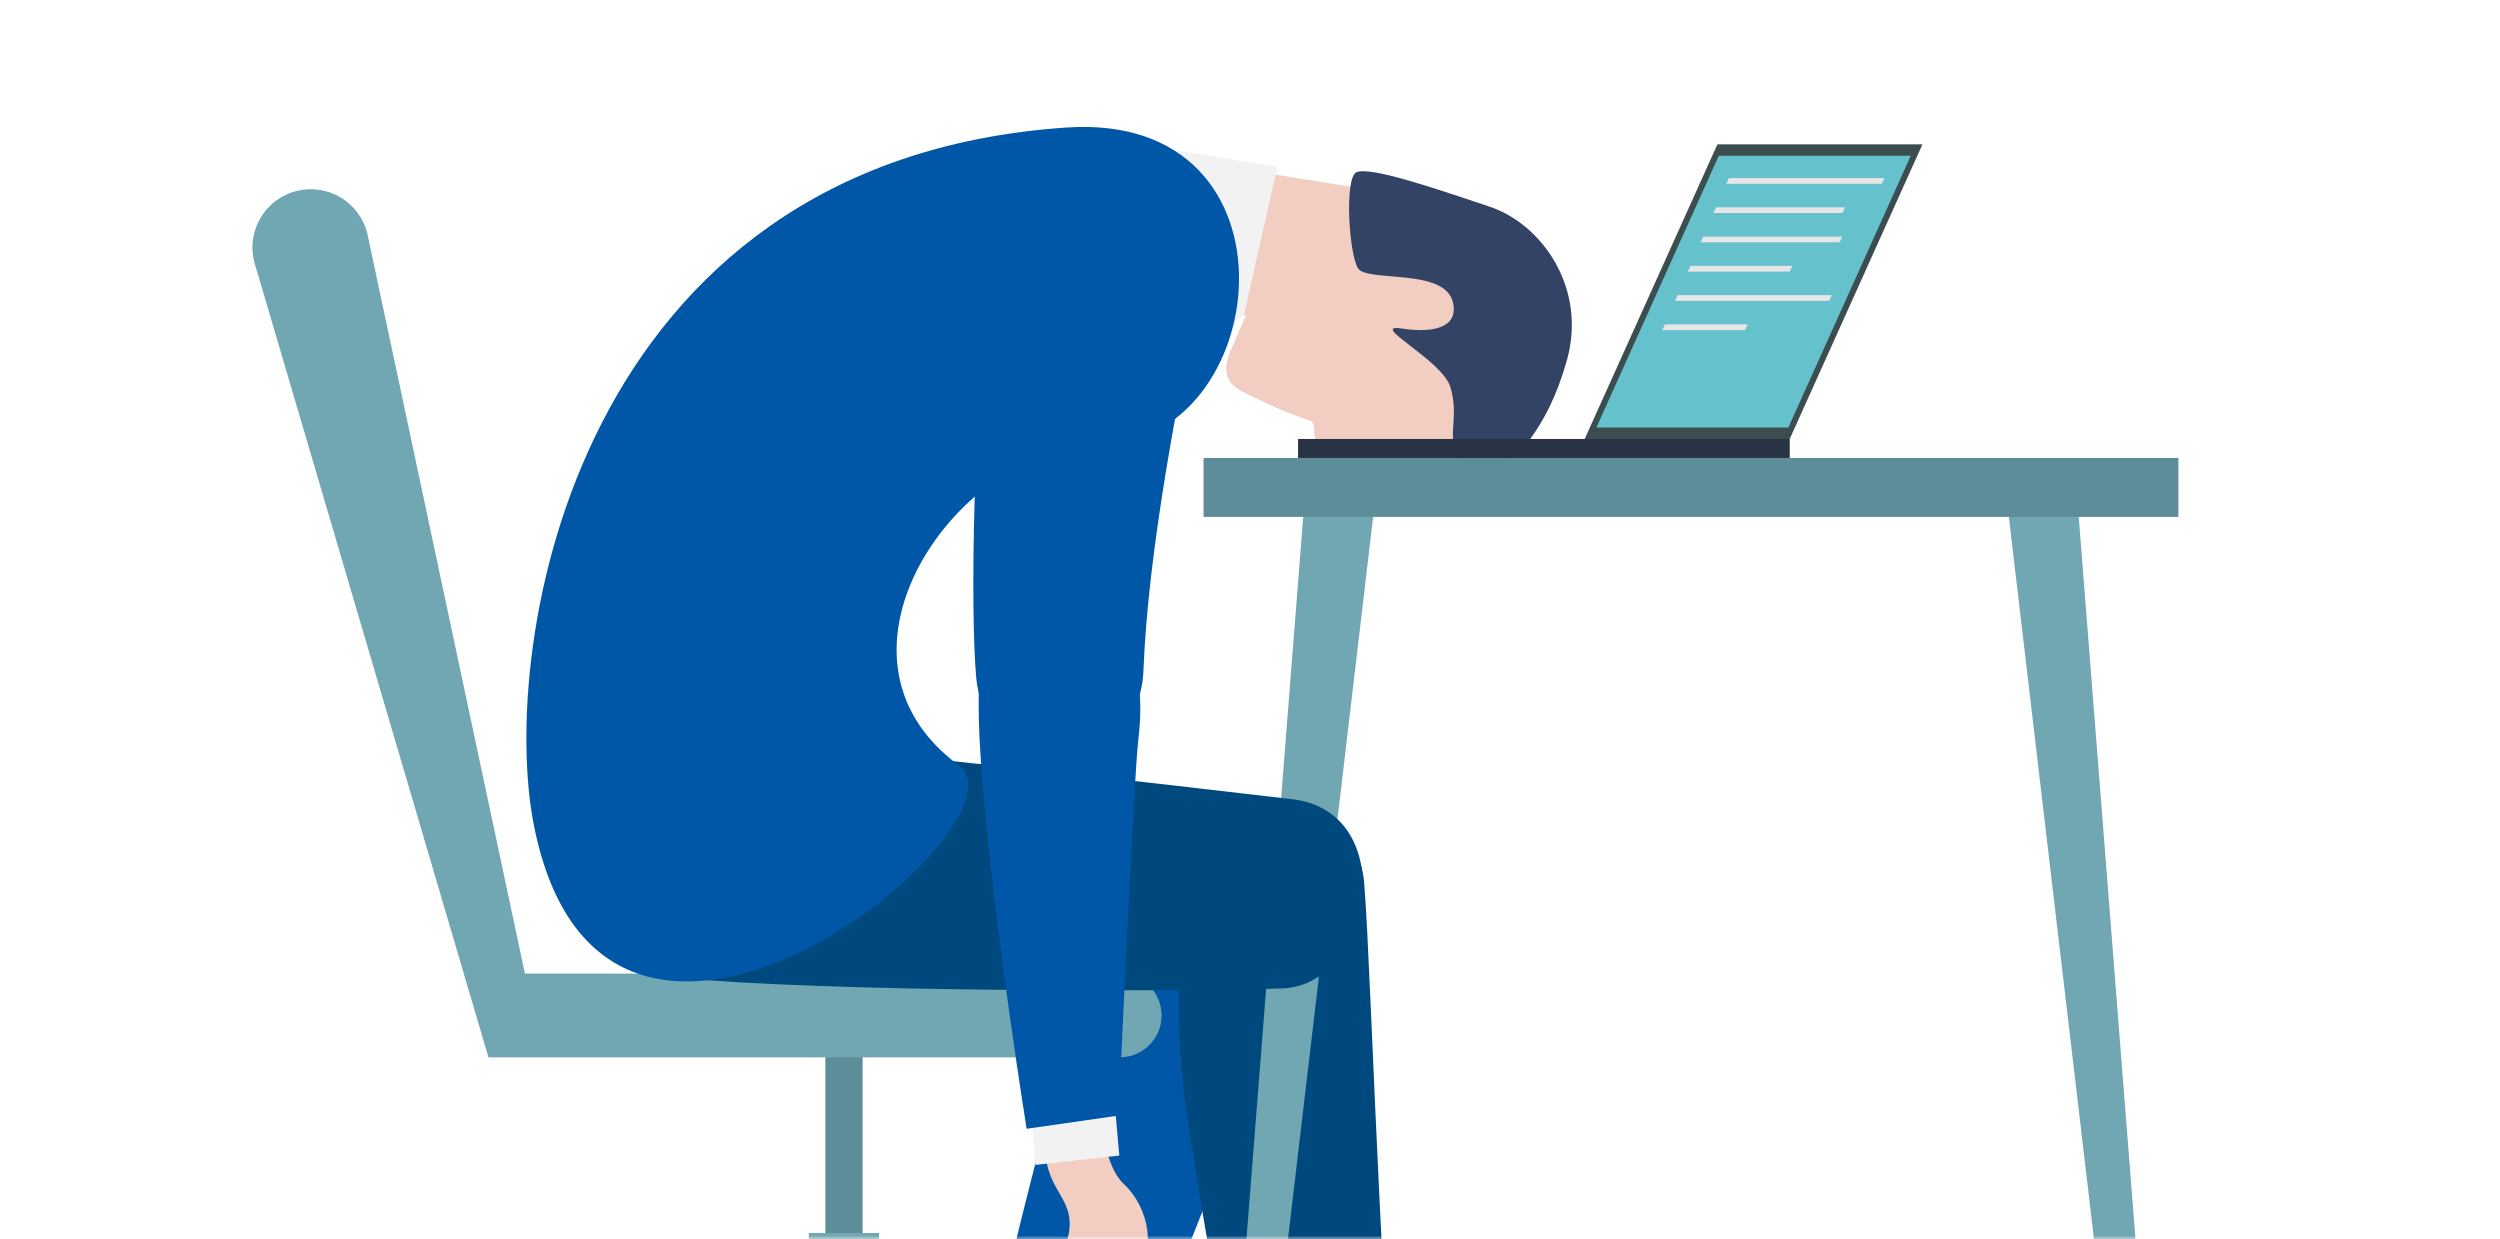 <svg width="345" height="171" viewBox="0 0 345 171" fill="none" xmlns="http://www.w3.org/2000/svg"><mask id="mask0_305_84" style="mask-type:alpha" maskUnits="userSpaceOnUse" x="0" y="0" width="345" height="171"><rect width="345" height="171" fill="#D9D9D9"/></mask><g mask="url(#mask0_305_84)"><path d="M183.059 124.521C178.451 137.226 155.383 190.689 148.968 213.956C145.774 225.539 129.475 221.264 130.829 213.537C132.186 205.809 140.029 169.139 147.827 142.44C151.161 131.022 156.219 122.186 157.655 118.753C164.461 102.49 188.062 110.724 183.059 124.521Z" fill="#0057A8"/><path d="M188.258 121.842C189.385 135.606 190.779 195.066 194.68 219.42C196.621 231.546 180.018 234.413 178.016 226.651C176.017 218.886 167.807 181.454 163.727 153.324C161.983 141.295 162.884 130.944 162.754 127.145C162.137 109.146 187.035 106.897 188.258 121.842Z" fill="#00497F"/><path d="M119.04 143.603H113.899V186.972H119.04V143.603Z" fill="#5C8D99"/><path d="M157.352 44.068C149.781 44.54 145.107 20.318 165.955 22.776C178.151 24.215 184.301 25.548 192.015 26.616C202.669 28.092 200.558 46.061 188.834 44.436C184.498 43.835 176.015 43.516 171.658 43.515C168.077 43.514 164.923 43.595 157.352 44.068Z" fill="#F1CEC1"/><path d="M157.227 19.934L176.27 23.034L171.658 43.515L161.468 51.053L157.227 19.934Z" fill="#F2F2F2"/><path d="M67.406 134.355H154.526C157.713 134.355 160.299 136.945 160.299 140.134C160.299 143.324 157.713 145.913 154.526 145.913H67.406V134.355Z" fill="#71A6B3"/><path d="M73.081 137.366L50.674 32.154C49.58 27.909 45.296 25.32 41.034 26.328C36.403 27.424 33.729 32.282 35.278 36.786L67.406 145.913L73.081 137.366Z" fill="#71A6B3"/><path d="M299.844 236.474H296.688L277.062 69.997H286.76L299.844 236.474Z" fill="#71A6B3"/><path d="M166.865 236.474H170.021L189.648 69.997H179.95L166.865 236.474Z" fill="#71A6B3"/><path d="M178.369 110.297C193.246 112.039 189.62 135.943 176.933 136.403C167.223 136.755 121.658 137.043 97.37 135.258C73.082 133.473 76.671 99.425 100.87 101.94C125.069 104.454 131.635 104.826 178.369 110.297Z" fill="#00497F"/><path d="M73.685 113.928C68.772 89.225 79.262 22.237 147.129 17.6C180.759 15.302 175.652 61.404 151.511 61.404C132.476 61.404 111.621 90.379 132.309 105.611C143.137 113.585 83.477 163.158 73.685 113.928Z" fill="#0057A8"/><path d="M146.302 145.981C148.657 145.555 150.883 147.206 151.163 149.585C151.745 154.524 152.475 160.987 155.082 163.388C158.389 166.432 160.22 172.897 155.747 177.405C151.274 181.913 142.909 181.042 146.311 173.698C149.712 166.354 145.512 165.67 144.484 160.611C144.03 158.378 143.308 152.716 142.958 150.825C142.539 148.561 144.039 146.39 146.302 145.981Z" fill="#F1CEC1"/><path d="M142.323 153.261L142.888 160.758L154.463 159.464L153.733 151.25L142.323 153.261Z" fill="#F2F2F2"/><path d="M136.723 40.091C134.301 55.308 133.875 84.479 134.718 93.495C136.174 109.046 157.233 107.445 157.798 92.499C158.426 75.901 162.819 53.366 165.359 41.989C169.791 22.134 141.266 11.559 136.723 40.091Z" fill="#0057A8"/><path d="M154.368 153.946L141.674 155.772C141.674 155.772 137.25 128.36 135.57 107.707C135.111 102.076 134.855 97.149 135.251 91.37C136.109 78.835 160.118 76.6 157.101 101.942C156.421 107.654 154.368 153.946 154.368 153.946Z" fill="#0057A8"/><path d="M182.116 61.286C186.493 62.034 193.497 61.371 194.38 61.304C202.176 60.706 207.207 60.27 210.554 53.196C214.306 45.268 213.709 33.292 203.705 29.421C181.649 20.888 175.519 35.199 173.483 39.917C171.447 44.635 169.933 48.144 169.933 48.144C168.668 50.996 168.94 52.815 171.7 54.173C174.412 55.508 177.609 57.04 180.667 57.998C181.099 58.134 181.376 58.555 181.335 59.007C181.252 59.924 181.613 61.199 182.116 61.286Z" fill="#F1CEC1"/><path d="M187.18 23.781C185.512 24.549 186.148 35.135 187.426 37.051C188.705 38.967 199.316 36.96 200.485 41.663C201.423 45.437 197.321 45.945 193.482 45.342C188.628 44.58 198.993 49.632 200.15 53.41C201.306 57.187 199.908 59.818 200.844 62.233C201.919 65.004 208.25 64.666 211.223 60.511C213.055 57.951 214.818 54.747 216.232 49.715C219.034 39.741 212.763 30.912 205.559 28.515C198.356 26.117 189.103 22.896 187.18 23.781Z" fill="#334365"/><path d="M300.619 63.197H166.091V71.332H300.619V63.197Z" fill="#5C8D99"/><path d="M246.981 60.578H179.131V63.199H246.981V60.578Z" fill="#283346"/><path d="M246.981 60.578H218.686L237.004 19.914H265.3L246.981 60.578Z" fill="#3C4D50"/><path d="M220.299 58.996L237.193 21.495H263.686L246.792 58.996H220.299Z" fill="#65C1CC"/><path d="M259.68 25.36H238.217L238.6 24.574H260.063L259.68 25.36Z" fill="#E6E6E6"/><path d="M254.254 29.398H236.45L236.833 28.612H254.637L254.254 29.398Z" fill="#E6E6E6"/><path d="M253.852 33.439H234.684L235.067 32.653H254.235L253.852 33.439Z" fill="#E6E6E6"/><path d="M246.981 37.478H232.916L233.299 36.691H247.365L246.981 37.478Z" fill="#E6E6E6"/><path d="M252.417 41.518H231.148L231.532 40.731H252.8L252.417 41.518Z" fill="#E6E6E6"/><path d="M240.796 45.557H229.382L229.765 44.771H241.179L240.796 45.557Z" fill="#E6E6E6"/><path d="M121.318 170.16H111.62V218.078H121.318V170.16Z" fill="#71A6B3"/></g></svg>
